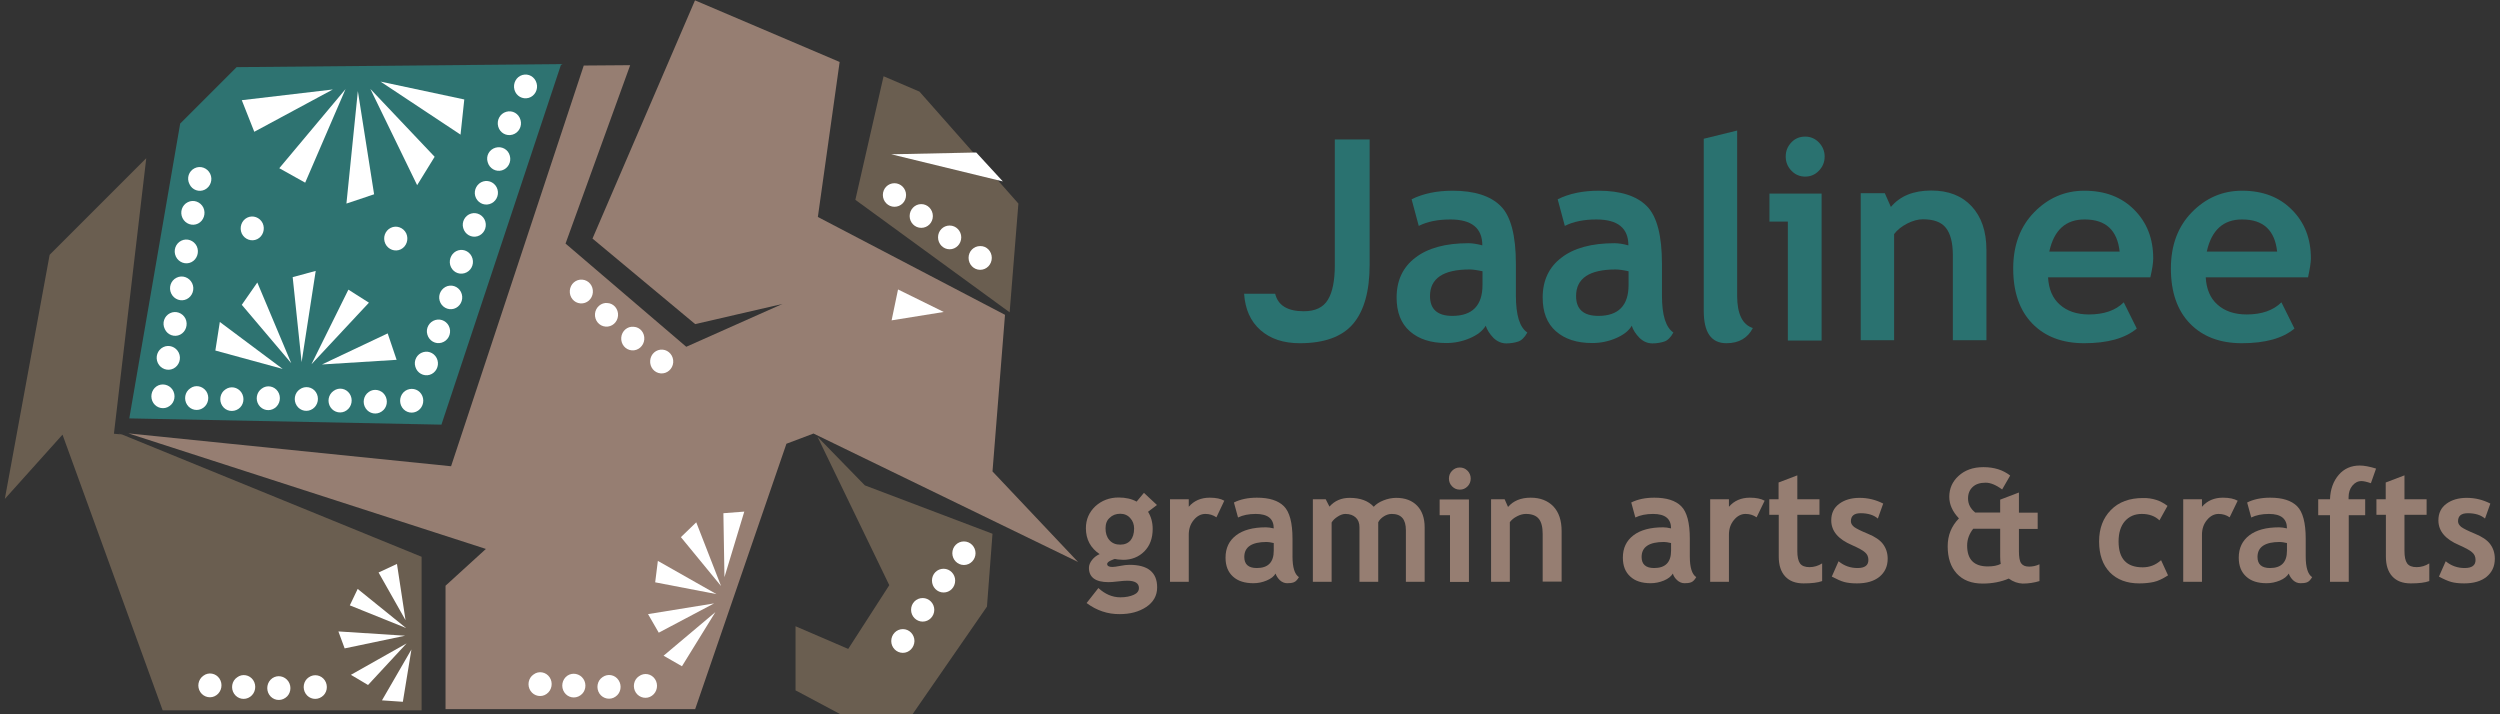 <?xml version="1.0" encoding="utf-8"?>
<!-- Generator: Adobe Illustrator 23.0.2, SVG Export Plug-In . SVG Version: 6.00 Build 0)  -->
<svg version="1.1" id="Layer_1" xmlns="http://www.w3.org/2000/svg" xmlns:xlink="http://www.w3.org/1999/xlink" x="0px" y="0px"
	 width="140px" height="40px" viewBox="0 0 140 40" style="enable-background:new 0 0 140 40;" xml:space="preserve">
<rect x="0" y="0" width="140" height="40" fill="#333333" stroke="none"/>
<style type="text/css">
	.st0{fill:#2E7371;}
	.st1{fill:#967E72;}
	.st2{fill:#6A5E50;}
	.st3{fill:#FFFFFF;}
	.st4{fill:#2A7270;}
</style>
<g>
	<g id="Elephant">
		<polyline class="st0" points="7.24,23.43 24.72,23.78 31.41,3.64 31.51,3.59 13.25,3.76 10.09,6.92 7.24,23.43 		"/>
		<path class="st1" d="M6.76,24.33l0.04,0l-0.16-0.05L6.76,24.33z M6.76,24.33"/>
		<polyline class="st2" points="8.19,8.86 2.78,14.27 0.27,27.94 3.5,24.34 9.11,39.78 23.61,39.78 23.61,31.18 6.83,24.33 
			6.38,24.29 8.19,8.86 		"/>
		<polyline class="st1" points="60.37,31.47 55.58,26.4 56.28,17.63 45.8,12.15 47.02,3.47 38.92,0.02 33.18,13.36 38.93,18.15 
			43.82,17.02 38.43,19.42 31.67,13.64 35.29,3.65 32.69,3.67 25.26,26.11 7.19,24.27 27.21,30.74 24.95,32.8 24.95,39.71 
			38.93,39.71 44.04,24.85 45.55,24.28 45.54,24.27 60.37,31.47 		"/>
		<polyline class="st2" points="45.78,24.46 49.8,32.77 47.5,36.34 44.55,35.07 44.55,38.66 47.07,40 51.1,40 55.27,33.97 
			55.58,29.89 48.43,27.18 45.78,24.46 		"/>
		<polyline class="st2" points="47.9,11.19 56.54,17.49 57.03,11.4 51.49,5.13 49.48,4.27 47.9,11.19 		"/>
		<path class="st3" d="M50.74,10.92c0,0.37-0.29,0.66-0.65,0.66c-0.36,0-0.65-0.3-0.65-0.66c0-0.37,0.29-0.66,0.65-0.66
			C50.45,10.26,50.74,10.56,50.74,10.92"/>
		<path class="st3" d="M52.24,12.1c0,0.37-0.29,0.66-0.65,0.66c-0.36,0-0.65-0.3-0.65-0.66c0-0.37,0.29-0.67,0.65-0.67
			C51.95,11.43,52.24,11.73,52.24,12.1"/>
		<path class="st3" d="M53.83,13.29c0,0.37-0.29,0.67-0.65,0.67s-0.65-0.3-0.65-0.67c0-0.37,0.29-0.66,0.65-0.66
			S53.83,12.93,53.83,13.29"/>
		<path class="st3" d="M55.54,14.44c0,0.37-0.29,0.67-0.65,0.67c-0.36,0-0.65-0.3-0.65-0.67c0-0.37,0.29-0.66,0.65-0.66
			C55.25,13.77,55.54,14.07,55.54,14.44"/>
		<path class="st3" d="M9.66,21.82c0.2,0.3,0.13,0.72-0.17,0.92c-0.29,0.21-0.7,0.13-0.9-0.17s-0.13-0.72,0.17-0.93
			C9.05,21.44,9.46,21.52,9.66,21.82"/>
		<path class="st3" d="M11.55,21.91c0.2,0.3,0.13,0.72-0.17,0.93c-0.3,0.21-0.7,0.13-0.9-0.17c-0.2-0.3-0.13-0.72,0.17-0.92
			C10.94,21.53,11.34,21.61,11.55,21.91"/>
		<path class="st3" d="M13.52,21.98c0.2,0.3,0.13,0.72-0.17,0.92s-0.7,0.13-0.9-0.17c-0.2-0.3-0.13-0.72,0.17-0.92
			C12.91,21.6,13.31,21.67,13.52,21.98"/>
		<path class="st3" d="M15.56,21.92c0.2,0.3,0.13,0.72-0.17,0.93c-0.3,0.21-0.7,0.13-0.9-0.17c-0.2-0.3-0.13-0.71,0.17-0.92
			C14.95,21.54,15.36,21.62,15.56,21.92"/>
		<path class="st3" d="M12.29,38c0.2,0.3,0.13,0.72-0.17,0.93c-0.29,0.21-0.7,0.13-0.9-0.17c-0.2-0.3-0.13-0.71,0.17-0.92
			C11.68,37.62,12.09,37.7,12.29,38"/>
		<path class="st3" d="M14.18,38.09c0.2,0.3,0.13,0.72-0.17,0.93c-0.3,0.21-0.7,0.13-0.9-0.17c-0.2-0.3-0.13-0.72,0.17-0.92
			C13.57,37.71,13.98,37.79,14.18,38.09"/>
		<path class="st3" d="M16.15,38.16c0.2,0.3,0.13,0.72-0.17,0.92c-0.3,0.21-0.7,0.13-0.9-0.17c-0.2-0.3-0.13-0.72,0.17-0.93
			C15.54,37.78,15.94,37.85,16.15,38.16"/>
		<path class="st3" d="M18.19,38.1c0.2,0.3,0.13,0.72-0.17,0.92c-0.3,0.21-0.7,0.13-0.9-0.17c-0.2-0.3-0.13-0.72,0.17-0.92
			C17.59,37.72,17.99,37.8,18.19,38.1"/>
		<path class="st3" d="M30.78,37.93c0.2,0.3,0.13,0.72-0.17,0.93c-0.29,0.21-0.7,0.13-0.9-0.17c-0.2-0.3-0.13-0.72,0.17-0.92
			C30.17,37.55,30.58,37.63,30.78,37.93"/>
		<path class="st3" d="M32.67,38.02c0.2,0.3,0.13,0.72-0.17,0.92c-0.3,0.21-0.7,0.13-0.9-0.17c-0.2-0.3-0.13-0.72,0.17-0.93
			C32.06,37.64,32.47,37.72,32.67,38.02"/>
		<path class="st3" d="M34.64,38.09c0.2,0.3,0.13,0.72-0.17,0.92c-0.29,0.21-0.7,0.13-0.9-0.17c-0.2-0.3-0.13-0.72,0.17-0.92
			C34.03,37.71,34.44,37.78,34.64,38.09"/>
		<path class="st3" d="M36.68,38.03c0.2,0.3,0.13,0.72-0.17,0.93c-0.29,0.21-0.7,0.13-0.9-0.17c-0.2-0.3-0.13-0.72,0.17-0.92
			C36.08,37.65,36.48,37.73,36.68,38.03"/>
		<path class="st3" d="M33.2,16.38c-0.03,0.37-0.34,0.64-0.7,0.61c-0.36-0.03-0.62-0.35-0.59-0.72c0.03-0.37,0.34-0.64,0.7-0.61
			C32.97,15.69,33.23,16.01,33.2,16.38"/>
		<path class="st3" d="M34.61,17.68c-0.03,0.37-0.34,0.64-0.7,0.61c-0.36-0.03-0.62-0.35-0.59-0.72c0.03-0.36,0.35-0.64,0.7-0.6
			C34.37,16.99,34.64,17.31,34.61,17.68"/>
		<path class="st3" d="M36.08,19.01c-0.03,0.37-0.35,0.64-0.7,0.61c-0.36-0.03-0.62-0.35-0.59-0.72c0.03-0.36,0.34-0.64,0.7-0.6
			C35.85,18.32,36.11,18.64,36.08,19.01"/>
		<path class="st3" d="M37.7,20.3c-0.03,0.37-0.35,0.64-0.7,0.61c-0.36-0.03-0.62-0.35-0.59-0.72c0.03-0.37,0.34-0.64,0.7-0.61
			C37.46,19.61,37.73,19.93,37.7,20.3"/>
		<path class="st3" d="M17.69,21.96c0.2,0.3,0.13,0.72-0.17,0.93c-0.3,0.21-0.7,0.13-0.9-0.17c-0.2-0.3-0.13-0.72,0.17-0.92
			C17.08,21.59,17.49,21.66,17.69,21.96"/>
		<path class="st3" d="M19.58,22.05c0.2,0.3,0.13,0.72-0.17,0.93c-0.29,0.21-0.7,0.13-0.9-0.17c-0.2-0.3-0.13-0.71,0.17-0.92
			C18.98,21.67,19.38,21.75,19.58,22.05"/>
		<path class="st3" d="M21.55,22.12c0.2,0.3,0.13,0.72-0.17,0.92c-0.3,0.21-0.7,0.13-0.9-0.17c-0.2-0.3-0.13-0.71,0.17-0.92
			C20.94,21.74,21.35,21.82,21.55,22.12"/>
		<path class="st3" d="M23.59,22.06c0.2,0.3,0.13,0.72-0.17,0.93c-0.3,0.21-0.7,0.13-0.9-0.17c-0.2-0.3-0.13-0.72,0.17-0.93
			C22.99,21.69,23.39,21.76,23.59,22.06"/>
		<path class="st3" d="M9.14,19.44c0.32-0.16,0.71-0.02,0.87,0.31c0.16,0.33,0.02,0.73-0.3,0.89c-0.32,0.16-0.71,0.02-0.87-0.31
			C8.68,19.99,8.82,19.6,9.14,19.44"/>
		<path class="st3" d="M9.52,17.54c0.32-0.16,0.71-0.02,0.87,0.31c0.15,0.33,0.02,0.73-0.3,0.89c-0.32,0.16-0.71,0.02-0.86-0.31
			C9.06,18.09,9.2,17.7,9.52,17.54"/>
		<path class="st3" d="M9.89,15.55c0.32-0.16,0.71-0.02,0.87,0.31c0.16,0.33,0.02,0.73-0.3,0.89c-0.32,0.16-0.71,0.02-0.87-0.31
			C9.43,16.11,9.56,15.71,9.89,15.55"/>
		<path class="st3" d="M10.15,13.48c0.32-0.16,0.71-0.02,0.87,0.31c0.15,0.33,0.02,0.73-0.3,0.89c-0.32,0.16-0.71,0.02-0.87-0.31
			C9.69,14.03,9.83,13.64,10.15,13.48"/>
		<path class="st3" d="M13.84,12.19c0.32-0.16,0.71-0.02,0.87,0.31c0.15,0.33,0.02,0.73-0.3,0.89c-0.32,0.16-0.71,0.02-0.87-0.31
			C13.39,12.75,13.52,12.35,13.84,12.19"/>
		<path class="st3" d="M21.88,12.76c0.32-0.16,0.71-0.02,0.87,0.31c0.15,0.33,0.02,0.73-0.3,0.89c-0.32,0.16-0.71,0.02-0.87-0.31
			C21.42,13.31,21.56,12.92,21.88,12.76"/>
		<path class="st3" d="M10.52,11.32c0.32-0.16,0.71-0.02,0.87,0.31c0.15,0.33,0.02,0.73-0.3,0.89c-0.32,0.16-0.71,0.02-0.87-0.31
			C10.06,11.88,10.19,11.48,10.52,11.32"/>
		<path class="st3" d="M10.9,9.42c0.32-0.16,0.71-0.02,0.87,0.31c0.16,0.33,0.02,0.73-0.3,0.89c-0.32,0.16-0.71,0.02-0.86-0.31
			C10.44,9.98,10.57,9.58,10.9,9.42"/>
		<path class="st3" d="M23.7,19.72c0.34-0.1,0.7,0.1,0.8,0.45c0.1,0.35-0.1,0.72-0.44,0.82c-0.34,0.1-0.7-0.1-0.8-0.45
			C23.15,20.19,23.35,19.82,23.7,19.72"/>
		<path class="st3" d="M24.38,17.92c0.34-0.1,0.7,0.1,0.8,0.45c0.1,0.35-0.1,0.72-0.45,0.82c-0.34,0.1-0.7-0.1-0.8-0.46
			C23.83,18.39,24.03,18.02,24.38,17.92"/>
		<path class="st3" d="M25.06,16.02c0.35-0.1,0.7,0.1,0.8,0.45c0.1,0.35-0.1,0.72-0.44,0.82c-0.34,0.1-0.7-0.1-0.8-0.45
			C24.52,16.49,24.72,16.13,25.06,16.02"/>
		<path class="st3" d="M25.66,14.02c0.34-0.1,0.7,0.1,0.8,0.46c0.1,0.35-0.1,0.72-0.45,0.82c-0.35,0.1-0.7-0.1-0.8-0.46
			C25.12,14.49,25.32,14.12,25.66,14.02"/>
		<path class="st3" d="M26.38,11.96c0.34-0.1,0.7,0.1,0.8,0.45c0.1,0.35-0.1,0.72-0.44,0.82c-0.34,0.1-0.7-0.1-0.8-0.46
			C25.84,12.43,26.04,12.06,26.38,11.96"/>
		<path class="st3" d="M27.06,10.16c0.34-0.1,0.7,0.1,0.8,0.45c0.1,0.35-0.1,0.72-0.45,0.82c-0.34,0.1-0.7-0.1-0.8-0.46
			C26.52,10.63,26.72,10.26,27.06,10.16"/>
		<path class="st3" d="M27.75,8.27c0.35-0.1,0.71,0.1,0.8,0.45c0.1,0.35-0.1,0.72-0.44,0.82c-0.34,0.1-0.7-0.1-0.8-0.46
			C27.2,8.73,27.4,8.37,27.75,8.27"/>
		<path class="st3" d="M28.35,6.26c0.35-0.1,0.7,0.1,0.8,0.46c0.1,0.35-0.1,0.72-0.45,0.82c-0.35,0.1-0.7-0.1-0.8-0.45
			C27.8,6.73,28,6.36,28.35,6.26"/>
		<path class="st3" d="M29.25,4.2c0.35-0.1,0.7,0.1,0.8,0.46c0.1,0.35-0.1,0.72-0.44,0.82c-0.35,0.1-0.7-0.1-0.8-0.45
			C28.71,4.67,28.91,4.3,29.25,4.2"/>
		<path class="st3" d="M53.98,31.64c-0.36,0-0.65-0.3-0.65-0.66c0-0.37,0.29-0.66,0.65-0.66c0.36,0,0.65,0.3,0.65,0.66
			C54.63,31.34,54.34,31.64,53.98,31.64"/>
		<path class="st3" d="M52.84,33.18c-0.36,0-0.65-0.3-0.65-0.67c0-0.37,0.29-0.66,0.65-0.66c0.36,0,0.65,0.3,0.65,0.66
			C53.49,32.89,53.2,33.18,52.84,33.18"/>
		<path class="st3" d="M51.67,34.81c-0.36,0-0.65-0.3-0.65-0.66c0-0.37,0.29-0.66,0.65-0.66c0.36,0,0.65,0.3,0.65,0.66
			C52.32,34.51,52.03,34.81,51.67,34.81"/>
		<path class="st3" d="M50.56,36.56c-0.36,0-0.65-0.3-0.65-0.66c0-0.37,0.29-0.67,0.65-0.67c0.36,0,0.65,0.3,0.65,0.67
			C51.2,36.27,50.91,36.56,50.56,36.56"/>
		<path class="st3" d="M50.29,16.21l2.56,1.26l-2.92,0.47L50.29,16.21z M50.29,16.21"/>
		<path class="st3" d="M54.67,8.54l-4.76,0.1l6.25,1.52L54.67,8.54z M54.67,8.54"/>
		<path class="st3" d="M40.38,32.82l-1.39-3.57l-0.86,0.83L40.38,32.82z M40.38,32.82"/>
		<path class="st3" d="M40.12,33.27l-3.28-1.86l-0.15,1.2L40.12,33.27z M40.12,33.27"/>
		<path class="st3" d="M39.99,33.79l-3.7,0.6l0.6,1.04L39.99,33.79z M39.99,33.79"/>
		<path class="st3" d="M40.06,34.28l-2.9,2.44l1.03,0.59L40.06,34.28z M40.06,34.28"/>
		<path class="st3" d="M40.57,32.32l1.11-3.67l-1.17,0.09L40.57,32.32z M40.57,32.32"/>
		<path class="st3" d="M22.74,35.17l-2.71-2.19l-0.44,0.92L22.74,35.17z M22.74,35.17"/>
		<path class="st3" d="M22.69,35.6l-3.74-0.24l0.35,0.95L22.69,35.6z M22.69,35.6"/>
		<path class="st3" d="M22.77,36.03l-3.12,1.76l0.96,0.57L22.77,36.03z M22.77,36.03"/>
		<path class="st3" d="M23.04,36.37l-1.65,2.85l1.17,0.08L23.04,36.37z M23.04,36.37"/>
		<path class="st3" d="M22.71,34.73l-0.48-3.15l-1.03,0.48L22.71,34.73z M22.71,34.73"/>
		<path class="st3" d="M17.44,20.4l3.22-3.45l-1.15-0.73L17.44,20.4z M17.44,20.4"/>
		<path class="st3" d="M16.89,20.28l0.79-5.11l-1.29,0.35L16.89,20.28z M16.89,20.28"/>
		<path class="st3" d="M16.31,20.34l-1.9-4.52l-0.87,1.25L16.31,20.34z M16.31,20.34"/>
		<path class="st3" d="M15.83,20.66l-3.52-2.63l-0.25,1.6L15.83,20.66z M15.83,20.66"/>
		<path class="st3" d="M18.03,20.41l4.18-0.26l-0.5-1.48L18.03,20.41z M18.03,20.41"/>
		<path class="st3" d="M19.35,4.99l-3.71,4.43l1.45,0.81L19.35,4.99z M19.35,4.99"/>
		<path class="st3" d="M20.04,5.1l-0.64,6.3l1.55-0.52L20.04,5.1z M20.04,5.1"/>
		<path class="st3" d="M20.74,4.98l2.62,5.39l0.98-1.59L20.74,4.98z M20.74,4.98"/>
		<path class="st3" d="M21.31,4.57l4.48,2.97l0.21-1.97L21.31,4.57z M21.31,4.57"/>
		<path class="st3" d="M18.64,5.01l-5.1,0.6l0.7,1.77L18.64,5.01z M18.64,5.01"/>
	</g>
</g>
<g>
	<g>
		<path class="st4" d="M69.67,16.45h1.74c0.16,0.66,0.7,0.98,1.6,0.98c0.64,0,1.09-0.21,1.35-0.64c0.26-0.42,0.39-1.07,0.39-1.94
			V7.81h1.95v7c0,1.5-0.31,2.6-0.93,3.33c-0.62,0.72-1.61,1.08-2.98,1.08c-0.91,0-1.64-0.24-2.2-0.73
			C70.03,18,69.73,17.32,69.67,16.45z"/>
		<path class="st4" d="M83.2,18.24c-0.17,0.29-0.47,0.52-0.89,0.7c-0.42,0.18-0.86,0.27-1.32,0.27c-0.87,0-1.54-0.22-2.04-0.66
			c-0.5-0.44-0.74-1.07-0.74-1.89c0-0.95,0.35-1.7,1.05-2.23c0.7-0.54,1.69-0.81,2.97-0.81c0.22,0,0.48,0.04,0.78,0.12
			c0-0.97-0.6-1.45-1.79-1.45c-0.71,0-1.29,0.12-1.77,0.36l-0.4-1.49c0.64-0.32,1.41-0.48,2.3-0.48c1.22,0,2.12,0.29,2.69,0.86
			c0.57,0.57,0.85,1.65,0.85,3.25v1.76c0,1.1,0.21,1.78,0.64,2.07c-0.15,0.28-0.33,0.45-0.52,0.51c-0.19,0.06-0.41,0.1-0.65,0.1
			c-0.27,0-0.51-0.1-0.73-0.31C83.42,18.7,83.28,18.48,83.2,18.24z M83.02,15.19c-0.32-0.07-0.56-0.1-0.72-0.1
			c-1.48,0-2.22,0.5-2.22,1.49c0,0.74,0.42,1.11,1.25,1.11c1.12,0,1.69-0.58,1.69-1.73V15.19z"/>
		<path class="st4" d="M91.38,18.24c-0.17,0.29-0.47,0.52-0.89,0.7c-0.42,0.18-0.86,0.27-1.32,0.27c-0.87,0-1.54-0.22-2.04-0.66
			c-0.5-0.44-0.74-1.07-0.74-1.89c0-0.95,0.35-1.7,1.05-2.23c0.7-0.54,1.69-0.81,2.97-0.81c0.22,0,0.48,0.04,0.78,0.12
			c0-0.97-0.6-1.45-1.79-1.45c-0.71,0-1.29,0.12-1.77,0.36l-0.4-1.49c0.64-0.32,1.41-0.48,2.3-0.48c1.22,0,2.12,0.29,2.69,0.86
			c0.57,0.57,0.85,1.65,0.85,3.25v1.76c0,1.1,0.21,1.78,0.64,2.07c-0.15,0.28-0.33,0.45-0.52,0.51c-0.19,0.06-0.41,0.1-0.65,0.1
			c-0.27,0-0.51-0.1-0.73-0.31C91.6,18.7,91.45,18.48,91.38,18.24z M91.2,15.19c-0.32-0.07-0.56-0.1-0.72-0.1
			c-1.48,0-2.22,0.5-2.22,1.49c0,0.74,0.42,1.11,1.25,1.11c1.12,0,1.69-0.58,1.69-1.73V15.19z"/>
		<path class="st4" d="M95.41,7.77l1.87-0.46v9.25c0,1.01,0.29,1.62,0.88,1.81c-0.29,0.56-0.78,0.85-1.48,0.85
			c-0.85,0-1.27-0.6-1.27-1.81V7.77z"/>
		<path class="st4" d="M100.12,19.06v-6.65h-1.03v-1.57h2.92v8.23H100.12z M101.09,7.65c0.3,0,0.56,0.11,0.77,0.33
			c0.21,0.22,0.32,0.48,0.32,0.79c0,0.31-0.11,0.57-0.32,0.79c-0.21,0.22-0.47,0.33-0.77,0.33s-0.56-0.11-0.77-0.33
			C100.1,9.33,100,9.07,100,8.76c0-0.31,0.11-0.57,0.32-0.79C100.53,7.75,100.79,7.65,101.09,7.65z"/>
		<path class="st4" d="M109.36,19.06V14.3c0-0.7-0.13-1.21-0.39-1.54s-0.69-0.48-1.29-0.48c-0.27,0-0.57,0.08-0.88,0.24
			c-0.31,0.16-0.56,0.36-0.73,0.59v5.94h-1.87v-8.23h1.35l0.34,0.77c0.51-0.61,1.26-0.92,2.26-0.92c0.96,0,1.71,0.29,2.26,0.88
			c0.55,0.59,0.83,1.4,0.83,2.45v5.05H109.36z"/>
		<path class="st4" d="M120.42,15.53h-5.73c0.04,0.66,0.25,1.17,0.66,1.53c0.4,0.36,0.95,0.55,1.63,0.55c0.85,0,1.5-0.23,1.95-0.68
			l0.73,1.47c-0.66,0.55-1.64,0.82-2.95,0.82c-1.22,0-2.19-0.37-2.9-1.1c-0.71-0.73-1.07-1.76-1.07-3.08c0-1.3,0.39-2.35,1.17-3.15
			s1.72-1.21,2.81-1.21c1.17,0,2.1,0.36,2.8,1.07c0.71,0.71,1.06,1.62,1.06,2.72C120.58,14.7,120.53,15.06,120.42,15.53z
			 M114.76,14.09h3.94c-0.13-1.2-0.78-1.8-1.95-1.8C115.68,12.28,115.02,12.89,114.76,14.09z"/>
		<path class="st4" d="M129.25,15.53h-5.73c0.04,0.66,0.25,1.17,0.66,1.53c0.4,0.36,0.95,0.55,1.63,0.55c0.85,0,1.5-0.23,1.95-0.68
			l0.73,1.47c-0.66,0.55-1.64,0.82-2.95,0.82c-1.22,0-2.19-0.37-2.9-1.1c-0.71-0.73-1.07-1.76-1.07-3.08c0-1.3,0.39-2.35,1.17-3.15
			s1.72-1.21,2.81-1.21c1.17,0,2.1,0.36,2.8,1.07c0.71,0.71,1.06,1.62,1.06,2.72C129.41,14.7,129.35,15.06,129.25,15.53z
			 M123.58,14.09h3.94c-0.13-1.2-0.78-1.8-1.95-1.8C124.51,12.28,123.84,12.89,123.58,14.09z"/>
	</g>
</g>
<g>
	<path class="st1" d="M60.85,33.77l0.66-0.84c0.37,0.34,0.78,0.52,1.23,0.52c0.3,0,0.55-0.05,0.75-0.14
		c0.2-0.09,0.29-0.22,0.29-0.38c0-0.27-0.22-0.41-0.65-0.41c-0.12,0-0.29,0.01-0.53,0.04s-0.41,0.04-0.53,0.04
		c-0.72,0-1.09-0.27-1.09-0.8c0-0.15,0.06-0.3,0.18-0.45s0.26-0.25,0.42-0.32c-0.51-0.34-0.77-0.83-0.77-1.45
		c0-0.49,0.18-0.9,0.53-1.23c0.35-0.32,0.79-0.49,1.3-0.49c0.4,0,0.74,0.08,1.01,0.23l0.41-0.49l0.73,0.68l-0.5,0.38
		c0.17,0.27,0.26,0.59,0.26,0.96c0,0.53-0.16,0.95-0.47,1.26c-0.31,0.31-0.71,0.47-1.18,0.47c-0.08,0-0.18-0.01-0.3-0.02l-0.17-0.03
		c-0.02,0-0.09,0.03-0.23,0.09c-0.13,0.06-0.2,0.13-0.2,0.19c0,0.11,0.1,0.17,0.29,0.17c0.09,0,0.23-0.02,0.44-0.06
		c0.2-0.04,0.38-0.06,0.53-0.06c1.02,0,1.54,0.42,1.54,1.26c0,0.47-0.21,0.83-0.61,1.1c-0.41,0.27-0.9,0.4-1.48,0.4
		C62.04,34.4,61.41,34.19,60.85,33.77z M61.91,29.59c0,0.27,0.07,0.49,0.22,0.66c0.15,0.17,0.35,0.25,0.6,0.25s0.44-0.08,0.58-0.24
		c0.13-0.16,0.2-0.38,0.2-0.66c0-0.23-0.07-0.43-0.22-0.59c-0.14-0.16-0.33-0.24-0.56-0.24c-0.24,0-0.44,0.08-0.59,0.23
		C61.98,29.14,61.91,29.34,61.91,29.59z"/>
	<path class="st1" d="M68.12,28.97c-0.19-0.13-0.39-0.19-0.62-0.19c-0.24,0-0.46,0.11-0.65,0.34c-0.19,0.23-0.28,0.5-0.28,0.83v2.63
		h-1.05v-4.62h1.05v0.42c0.29-0.34,0.69-0.51,1.17-0.51c0.36,0,0.63,0.06,0.82,0.17L68.12,28.97z"/>
	<path class="st1" d="M71.43,32.12c-0.09,0.16-0.26,0.29-0.5,0.39c-0.24,0.1-0.48,0.15-0.74,0.15c-0.48,0-0.87-0.12-1.14-0.37
		c-0.28-0.25-0.42-0.6-0.42-1.06c0-0.54,0.2-0.95,0.59-1.25s0.95-0.45,1.67-0.45c0.12,0,0.27,0.02,0.44,0.06
		c0-0.54-0.33-0.81-1.01-0.81c-0.4,0-0.73,0.07-0.99,0.2l-0.23-0.84c0.36-0.18,0.79-0.27,1.29-0.27c0.69,0,1.19,0.16,1.51,0.48
		c0.32,0.32,0.48,0.93,0.48,1.82v0.99c0,0.62,0.12,1,0.36,1.16c-0.09,0.15-0.18,0.25-0.29,0.29c-0.11,0.04-0.23,0.05-0.37,0.05
		c-0.15,0-0.29-0.06-0.41-0.17C71.56,32.38,71.48,32.26,71.43,32.12z M71.33,30.41c-0.18-0.04-0.31-0.06-0.4-0.06
		c-0.83,0-1.25,0.28-1.25,0.84c0,0.41,0.23,0.62,0.7,0.62c0.63,0,0.95-0.32,0.95-0.97V30.41z"/>
	<path class="st1" d="M78.73,32.58v-2.89c0-0.61-0.26-0.91-0.79-0.91c-0.16,0-0.31,0.05-0.45,0.14s-0.25,0.2-0.31,0.33v3.33h-1.05
		v-3.06c0-0.23-0.07-0.41-0.21-0.54c-0.14-0.13-0.33-0.2-0.58-0.2c-0.13,0-0.28,0.05-0.43,0.15c-0.16,0.1-0.27,0.21-0.34,0.33v3.32
		h-1.05v-4.62h0.72l0.21,0.41c0.29-0.33,0.67-0.49,1.13-0.49c0.6,0,1.05,0.17,1.35,0.5c0.13-0.15,0.32-0.27,0.55-0.36
		s0.47-0.14,0.71-0.14c0.5,0,0.89,0.15,1.17,0.44c0.28,0.29,0.42,0.7,0.42,1.21v3.05H78.73z"/>
	<path class="st1" d="M81.2,32.58v-3.73h-0.58v-0.88h1.64v4.62H81.2z M81.75,26.18c0.17,0,0.31,0.06,0.43,0.18
		c0.12,0.12,0.18,0.27,0.18,0.44c0,0.17-0.06,0.32-0.18,0.44c-0.12,0.12-0.26,0.18-0.43,0.18s-0.31-0.06-0.43-0.18
		s-0.18-0.27-0.18-0.44c0-0.17,0.06-0.32,0.18-0.44S81.58,26.18,81.75,26.18z"/>
	<path class="st1" d="M86.39,32.58v-2.67c0-0.39-0.07-0.68-0.22-0.86c-0.15-0.18-0.39-0.27-0.72-0.27c-0.15,0-0.32,0.04-0.49,0.13
		c-0.18,0.09-0.31,0.2-0.41,0.33v3.34h-1.05v-4.62h0.76l0.19,0.43c0.29-0.34,0.71-0.52,1.27-0.52c0.54,0,0.96,0.17,1.27,0.49
		c0.31,0.33,0.46,0.79,0.46,1.38v2.83H86.39z"/>
	<path class="st1" d="M93.68,32.12c-0.1,0.16-0.26,0.29-0.5,0.39c-0.24,0.1-0.49,0.15-0.74,0.15c-0.49,0-0.87-0.12-1.14-0.37
		c-0.28-0.25-0.42-0.6-0.42-1.06c0-0.54,0.2-0.95,0.59-1.25s0.95-0.45,1.67-0.45c0.12,0,0.27,0.02,0.44,0.06
		c0-0.54-0.33-0.81-1.01-0.81c-0.39,0-0.73,0.07-0.99,0.2l-0.23-0.84c0.36-0.18,0.79-0.27,1.29-0.27c0.69,0,1.19,0.16,1.51,0.48
		c0.32,0.32,0.48,0.93,0.48,1.82v0.99c0,0.62,0.12,1,0.36,1.16c-0.09,0.15-0.18,0.25-0.29,0.29c-0.11,0.04-0.23,0.05-0.37,0.05
		c-0.15,0-0.29-0.06-0.41-0.17C93.8,32.38,93.72,32.26,93.68,32.12z M93.58,30.41c-0.18-0.04-0.31-0.06-0.4-0.06
		c-0.83,0-1.25,0.28-1.25,0.84c0,0.41,0.23,0.62,0.7,0.62c0.63,0,0.95-0.32,0.95-0.97V30.41z"/>
	<path class="st1" d="M98.37,28.97c-0.19-0.13-0.39-0.19-0.62-0.19c-0.24,0-0.46,0.11-0.65,0.34c-0.19,0.23-0.28,0.5-0.28,0.83v2.63
		h-1.05v-4.62h1.05v0.42c0.29-0.34,0.69-0.51,1.17-0.51c0.36,0,0.63,0.06,0.83,0.17L98.37,28.97z"/>
	<path class="st1" d="M99.6,28.83h-0.52v-0.87h0.52v-0.94l1.05-0.4v1.34h1.24v0.87h-1.24v2.02c0,0.33,0.05,0.56,0.15,0.7
		c0.1,0.14,0.28,0.21,0.53,0.21c0.25,0,0.49-0.07,0.71-0.21v0.99c-0.24,0.09-0.59,0.13-1.04,0.13c-0.45,0-0.79-0.13-1.03-0.39
		s-0.36-0.63-0.36-1.11V28.83z"/>
	<path class="st1" d="M102.58,32.29l0.38-0.86c0.31,0.26,0.67,0.38,1.06,0.38c0.41,0,0.61-0.15,0.61-0.45
		c0-0.18-0.06-0.32-0.19-0.43c-0.12-0.11-0.36-0.24-0.72-0.4c-0.78-0.33-1.17-0.79-1.17-1.39c0-0.4,0.15-0.71,0.45-0.93
		c0.3-0.22,0.68-0.33,1.14-0.33c0.47,0,0.91,0.11,1.32,0.32l-0.3,0.84c-0.23-0.2-0.55-0.3-0.96-0.3c-0.37,0-0.55,0.15-0.55,0.45
		c0,0.12,0.06,0.22,0.18,0.32c0.12,0.09,0.38,0.22,0.77,0.38s0.68,0.35,0.85,0.58c0.17,0.23,0.26,0.5,0.26,0.82
		c0,0.43-0.16,0.76-0.46,1.01c-0.31,0.25-0.73,0.37-1.26,0.37c-0.3,0-0.54-0.03-0.72-0.08S102.87,32.44,102.58,32.29z"/>
	<path class="st1" d="M112.49,32.4c-0.42,0.18-0.91,0.28-1.46,0.28c-0.63,0-1.11-0.19-1.45-0.56c-0.34-0.37-0.51-0.88-0.51-1.53
		c0-0.61,0.21-1.13,0.63-1.56c-0.36-0.38-0.54-0.78-0.54-1.21c0-0.46,0.17-0.85,0.52-1.17c0.35-0.32,0.81-0.49,1.39-0.49
		c0.61,0,1.1,0.16,1.5,0.47l-0.45,0.78c-0.35-0.26-0.66-0.38-0.92-0.38c-0.32,0-0.56,0.08-0.73,0.24c-0.17,0.16-0.26,0.37-0.26,0.64
		c0,0.31,0.13,0.57,0.4,0.79h1.4v-0.72l1.05-0.4v1.13h1.05v0.91h-1.05v1.25c0,0.33,0.04,0.56,0.13,0.68s0.23,0.18,0.44,0.18
		c0.19,0,0.39-0.04,0.58-0.13v0.94c-0.29,0.09-0.61,0.14-0.94,0.14C113,32.67,112.74,32.58,112.49,32.4z M112.01,31.16v-1.55h-1.51
		c-0.22,0.28-0.34,0.59-0.34,0.94c0,0.78,0.38,1.17,1.16,1.17c0.31,0,0.54-0.05,0.72-0.14C112.02,31.47,112.01,31.33,112.01,31.16z"
		/>
	<path class="st1" d="M121.38,28.33l-0.45,0.81c-0.25-0.24-0.58-0.36-0.99-0.36c-0.4,0-0.71,0.14-0.95,0.41
		c-0.23,0.27-0.35,0.65-0.35,1.13c0,0.97,0.45,1.45,1.35,1.45c0.39,0,0.73-0.13,1.03-0.4l0.39,0.85c-0.31,0.2-0.57,0.32-0.8,0.37
		s-0.5,0.08-0.81,0.08c-0.7,0-1.25-0.21-1.65-0.62c-0.4-0.42-0.6-0.99-0.6-1.73c0-0.73,0.22-1.31,0.66-1.76s1.04-0.67,1.8-0.67
		C120.54,27.88,120.99,28.03,121.38,28.33z"/>
	<path class="st1" d="M124.86,28.97c-0.19-0.13-0.39-0.19-0.62-0.19c-0.24,0-0.46,0.11-0.65,0.34c-0.19,0.23-0.28,0.5-0.28,0.83
		v2.63h-1.05v-4.62h1.05v0.42c0.29-0.34,0.69-0.51,1.17-0.51c0.36,0,0.63,0.06,0.83,0.17L124.86,28.97z"/>
	<path class="st1" d="M128.17,32.12c-0.1,0.16-0.26,0.29-0.5,0.39c-0.24,0.1-0.49,0.15-0.74,0.15c-0.49,0-0.87-0.12-1.14-0.37
		c-0.28-0.25-0.42-0.6-0.42-1.06c0-0.54,0.2-0.95,0.59-1.25s0.95-0.45,1.67-0.45c0.12,0,0.27,0.02,0.44,0.06
		c0-0.54-0.33-0.81-1.01-0.81c-0.39,0-0.73,0.07-0.99,0.2l-0.23-0.84c0.36-0.18,0.79-0.27,1.29-0.27c0.69,0,1.19,0.16,1.51,0.48
		c0.32,0.32,0.48,0.93,0.48,1.82v0.99c0,0.62,0.12,1,0.36,1.16c-0.09,0.15-0.18,0.25-0.29,0.29c-0.11,0.04-0.23,0.05-0.37,0.05
		c-0.15,0-0.29-0.06-0.41-0.17C128.3,32.38,128.22,32.26,128.17,32.12z M128.07,30.41c-0.18-0.04-0.31-0.06-0.4-0.06
		c-0.83,0-1.25,0.28-1.25,0.84c0,0.41,0.23,0.62,0.7,0.62c0.63,0,0.95-0.32,0.95-0.97V30.41z"/>
	<path class="st1" d="M132.77,27.06c-0.23-0.08-0.41-0.12-0.53-0.12c-0.2,0-0.37,0.09-0.51,0.26c-0.14,0.17-0.21,0.39-0.21,0.65
		c0,0.04,0,0.07,0,0.11h0.93v0.89h-0.92v3.73h-1.05v-3.73h-0.66v-0.89h0.66c0.02-0.57,0.19-1.02,0.49-1.37s0.7-0.52,1.18-0.52
		c0.25,0,0.55,0.06,0.91,0.17L132.77,27.06z"/>
	<path class="st1" d="M133.6,28.83h-0.52v-0.87h0.52v-0.94l1.05-0.4v1.34h1.24v0.87h-1.24v2.02c0,0.33,0.05,0.56,0.15,0.7
		c0.1,0.14,0.28,0.21,0.53,0.21c0.25,0,0.49-0.07,0.71-0.21v0.99c-0.24,0.09-0.59,0.13-1.04,0.13c-0.45,0-0.79-0.13-1.03-0.39
		s-0.36-0.63-0.36-1.11V28.83z"/>
	<path class="st1" d="M136.58,32.29l0.38-0.86c0.31,0.26,0.67,0.38,1.06,0.38c0.41,0,0.61-0.15,0.61-0.45
		c0-0.18-0.06-0.32-0.19-0.43c-0.12-0.11-0.36-0.24-0.72-0.4c-0.78-0.33-1.17-0.79-1.17-1.39c0-0.4,0.15-0.71,0.45-0.93
		c0.3-0.22,0.68-0.33,1.14-0.33c0.47,0,0.91,0.11,1.32,0.32l-0.3,0.84c-0.23-0.2-0.55-0.3-0.96-0.3c-0.37,0-0.55,0.15-0.55,0.45
		c0,0.12,0.06,0.22,0.18,0.32c0.12,0.09,0.38,0.22,0.77,0.38s0.68,0.35,0.85,0.58c0.17,0.23,0.26,0.5,0.26,0.82
		c0,0.43-0.16,0.76-0.46,1.01c-0.31,0.25-0.73,0.37-1.26,0.37c-0.3,0-0.54-0.03-0.72-0.08S136.86,32.44,136.58,32.29z"/>
</g>
</svg>
